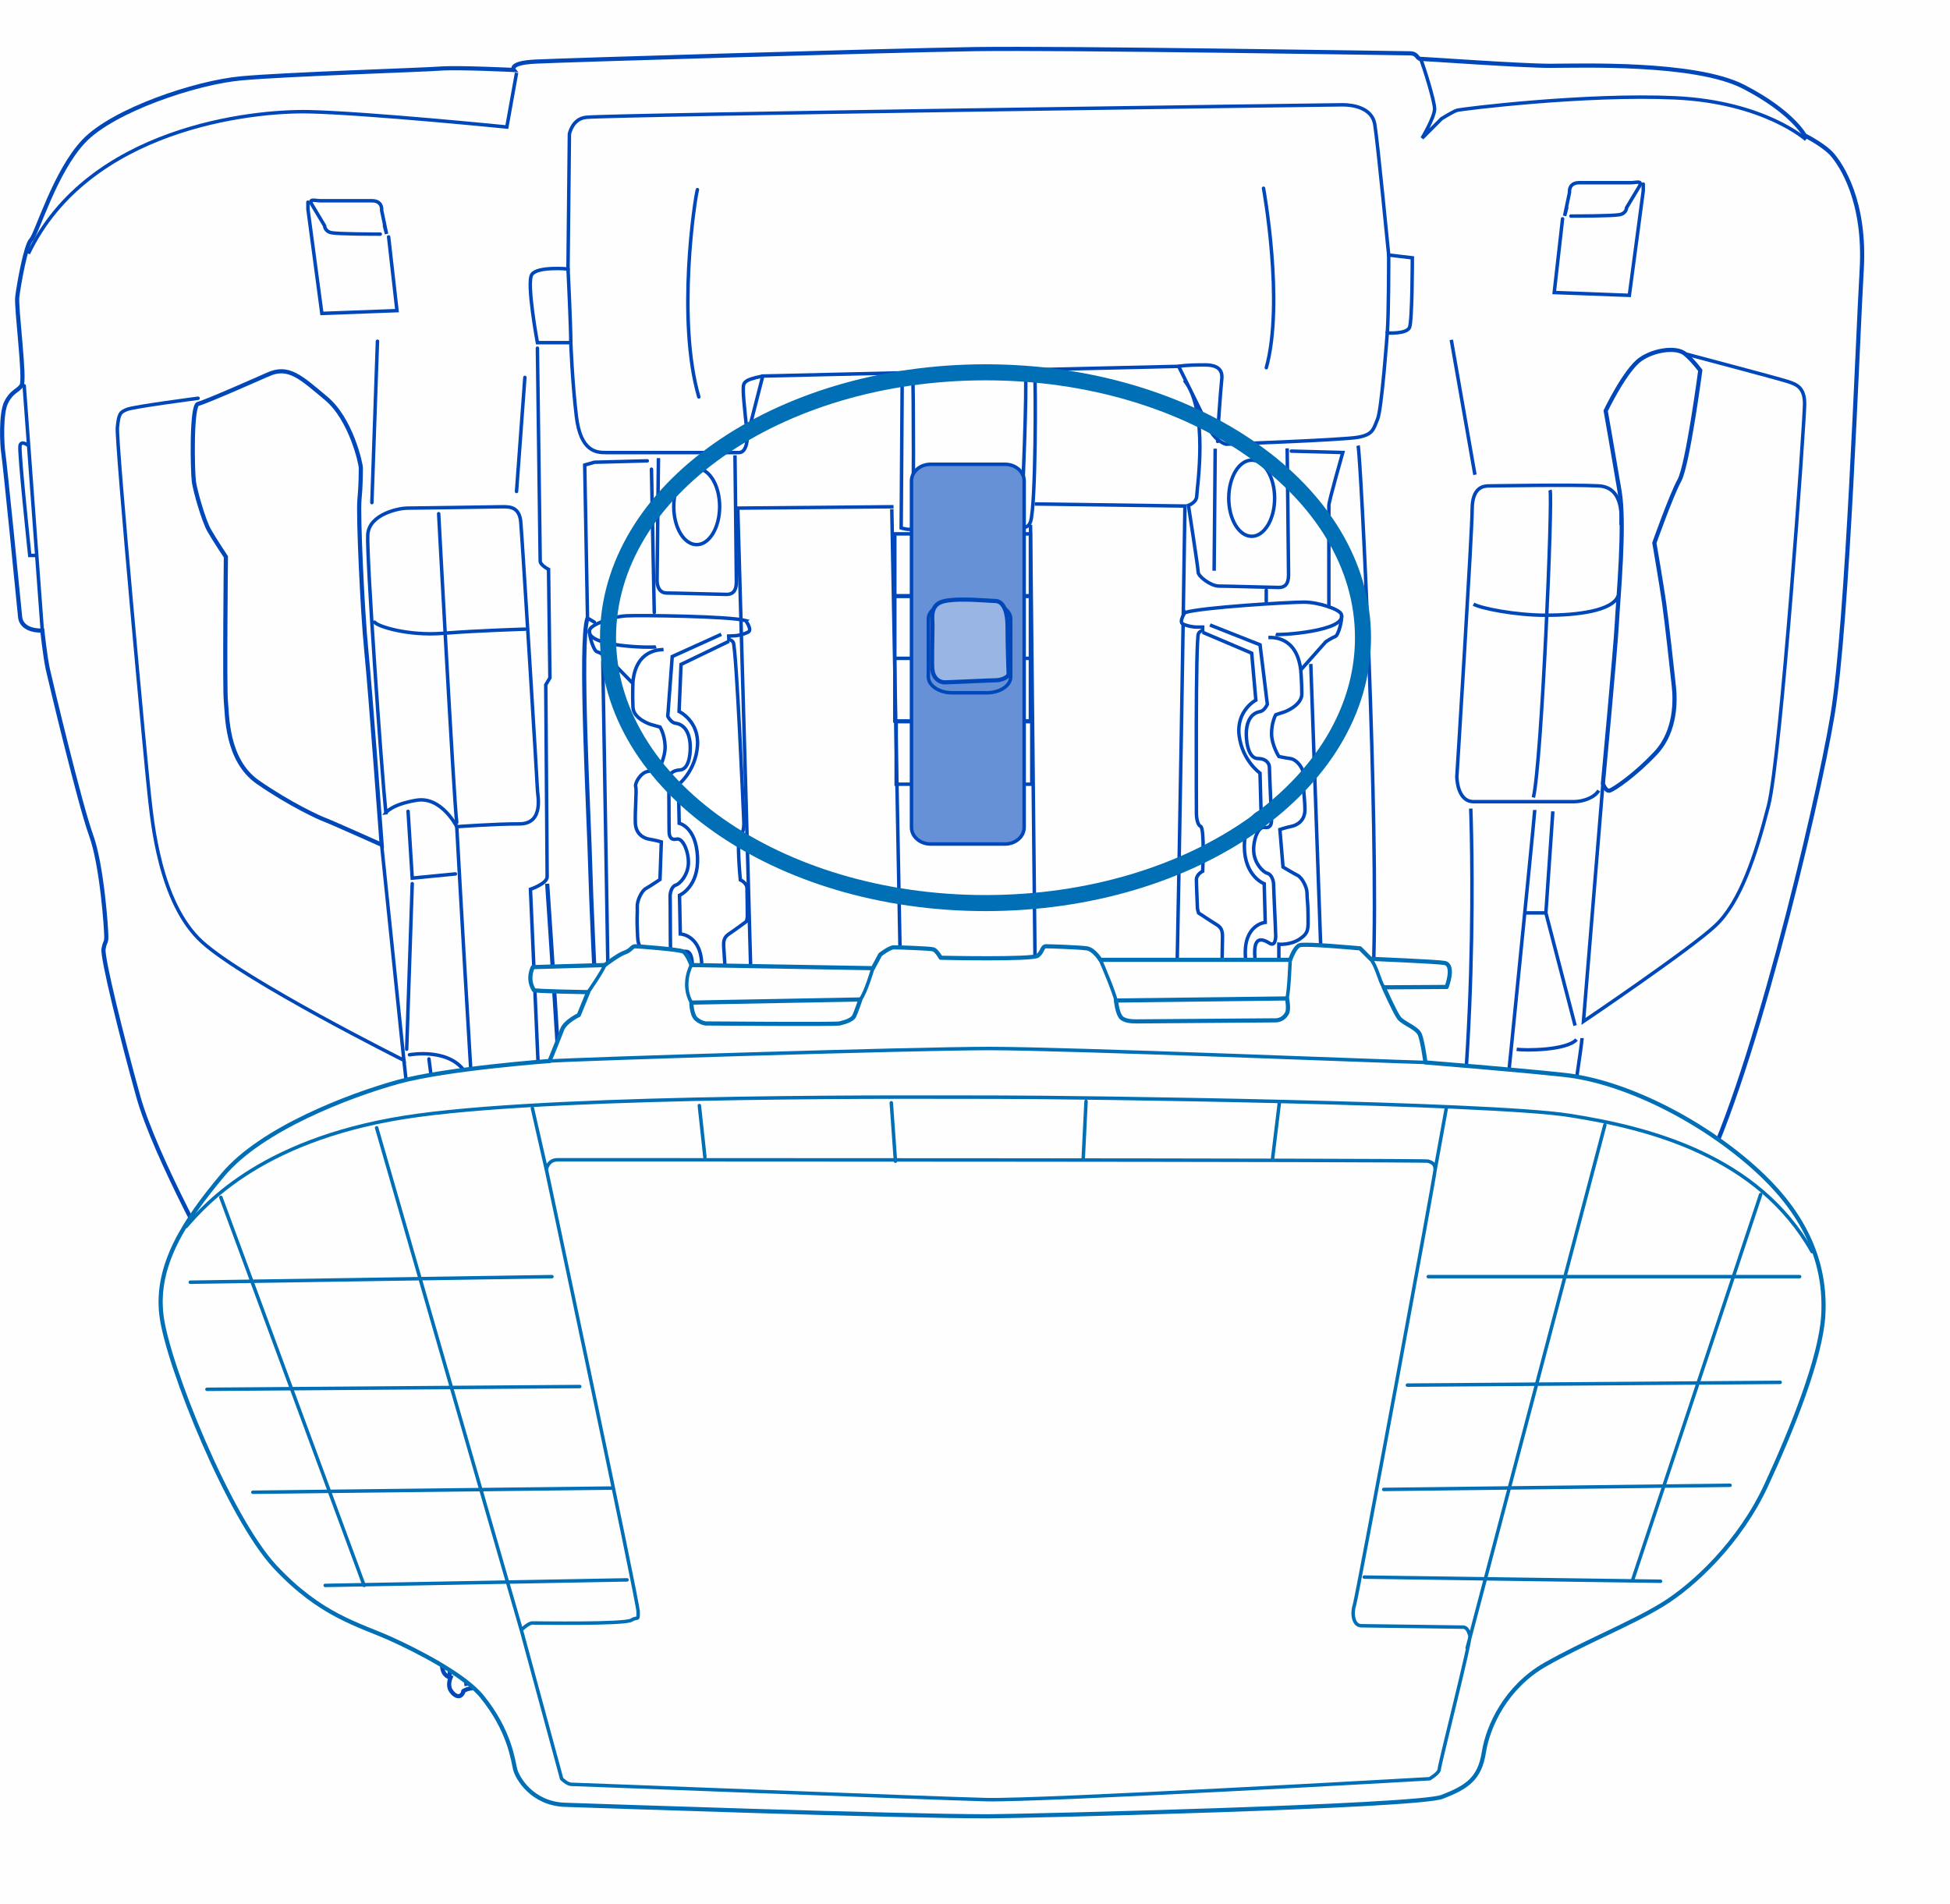 <?xml version="1.0" encoding="UTF-8"?>
<!DOCTYPE svg PUBLIC "-//W3C//DTD SVG 1.1//EN" "http://www.w3.org/Graphics/SVG/1.1/DTD/svg11.dtd">
<!-- Creator: CorelDRAW 2017 -->
<svg xmlns="http://www.w3.org/2000/svg" xml:space="preserve" width="42.863mm" height="41.851mm" version="1.1" style="shape-rendering:geometricPrecision; text-rendering:geometricPrecision; image-rendering:optimizeQuality; fill-rule:evenodd; clip-rule:evenodd"
viewBox="0 0 927.33 905.44"
 xmlns:xlink="http://www.w3.org/1999/xlink">
 <defs>
  <style type="text/css">
   <![CDATA[
    .str1 {stroke:#0047BA;stroke-width:1.98;stroke-miterlimit:4}
    .str6 {stroke:#006FB5;stroke-width:7.63;stroke-miterlimit:4}
    .str0 {stroke:#0047BA;stroke-width:1.65;stroke-miterlimit:4}
    .str3 {stroke:#0047BA;stroke-width:1.98;stroke-linecap:round;stroke-miterlimit:4}
    .str2 {stroke:#0047BA;stroke-width:1.65;stroke-linecap:round;stroke-miterlimit:4}
    .str4 {stroke:#006FB5;stroke-width:1.98;stroke-linecap:round;stroke-linejoin:round;stroke-miterlimit:4}
    .str5 {stroke:#006FB5;stroke-width:1.65;stroke-linecap:round;stroke-linejoin:round;stroke-miterlimit:4}
    .fil1 {fill:none;fill-rule:nonzero}
    .fil0 {fill:#FEFEFE;fill-rule:nonzero}
    .fil3 {fill:#FEFEFE;fill-rule:nonzero}
    .fil2 {fill:white;fill-rule:nonzero}
    .fil5 {fill:#99B5E3;fill-rule:nonzero}
    .fil4 {fill:#6691D6;fill-rule:nonzero}
   ]]>
  </style>
 </defs>
 <g id="Layer_x0020_1">
  <polygon class="fil0" points="0,905.44 927.33,905.44 927.33,0 0,0 "/>
  <path class="fil1 str0" d="M492.06 239.66l71.44 0.99c0,0 -4.96,340.32 -7.44,342.81 -2.48,2.48 -12.9,0 -12.9,0 0,0 -50.11,-43.66 -50.11,-45.64 0,-1.98 -2.98,-288.24 -2.98,-288.24"/>
  <path class="fil2" d="M297.59 581.48c0,0 32.25,6.94 49.61,7.44 17.36,0.5 52.09,-3.97 59.04,-4.47 6.94,-0.5 21.83,-8.93 21.83,-8.93 0,0 -65.98,61.52 -68.46,63.5 -2.48,1.98 -8.43,4.46 -13.89,2.48 -5.46,-1.98 -43.66,-17.86 -43.66,-17.86l-4.47 -42.17z"/>
  <path class="fil1 str0" d="M297.59 581.48c0,0 32.25,6.94 49.61,7.44 17.36,0.5 52.09,-3.97 59.04,-4.47 6.94,-0.5 21.83,-8.93 21.83,-8.93 0,0 -65.98,61.52 -68.46,63.5 -2.48,1.98 -8.43,4.46 -13.89,2.48 -5.46,-1.98 -43.66,-17.86 -43.66,-17.86l-4.47 -42.17z"/>
  <path class="fil2" d="M495.54 576.52c2.81,0.7 66.48,8.43 84.83,5.95 18.36,-2.48 45.15,-10.42 45.15,-10.42l-7.94 34.23c0,0 -13.39,9.43 -19.35,16.37 -5.95,6.95 -14.88,14.39 -18.85,14.39 -3.97,0 -13.39,1.99 -20.83,-4.46 -4.06,-3.51 -59.04,-49.12 -61.52,-51.1 -2.48,-1.98 -7.44,-6.45 -1.49,-4.96z"/>
  <path class="fil1 str0" d="M495.54 576.52c2.81,0.7 66.48,8.43 84.83,5.95 18.36,-2.48 45.15,-10.42 45.15,-10.42l-7.94 34.23c0,0 -13.39,9.43 -19.35,16.37 -5.95,6.95 -14.88,14.39 -18.85,14.39 -3.97,0 -13.39,1.99 -20.83,-4.46 -4.06,-3.51 -59.04,-49.12 -61.52,-51.1 -2.48,-1.98 -7.44,-6.45 -1.49,-4.96z"/>
  <path class="fil1 str1" d="M457.83 824.57c-23.81,-0.5 -155.28,1.49 -162.23,0.5 -6.95,-0.99 -7.94,-9.43 -7.94,-12.4 0,-2.97 -2.48,-3.47 -2.48,-3.47l-1.98 0.99c-1.98,0.99 -2.98,0.99 -5.95,0.99 -2.98,0 -29.77,-0.99 -33.24,-0.99 -3.47,0 -3.97,-0.99 -5.95,-2.98 -1.98,-1.98 -4.47,-2.98 -5.95,-3.97 -1.49,-0.99 -2.48,-0.5 -4.46,-0.5 -1.98,0 -4.47,0 -6.45,0.99 -1.98,0.99 0,0 -1.49,1.98 -1.49,1.98 -3.97,0.5 -5.46,-1.98 -1.49,-2.48 0,-5.95 0,-5.95 0,0 -3.47,-0.5 -3.97,-4.96 -0.5,-4.46 -0.99,-23.32 -0.99,-31.75 0,-8.43 3.47,-32.74 4.47,-34.23 0.99,-1.49 2.98,-1.99 2.98,-1.99l-3.47 -30.76c0,0 -69.45,-50.27 -71.44,-50.27 -1.98,0 -22.49,-13.23 -30.43,-26.45 -7.94,-13.23 -37.71,-67.47 -45.64,-95.92 -7.94,-28.45 -17.2,-66.15 -16.53,-70.12 0.66,-3.97 1.32,-2.64 1.32,-5.95 0,-3.31 -1.99,-33.74 -7.27,-48.28 -5.3,-14.55 -19.19,-72.77 -20.51,-78.72 -1.32,-5.95 -2.65,-18.52 -2.65,-18.52 0,0 -9.92,0.66 -10.58,-6.62 -0.66,-7.27 -7.28,-73.42 -7.94,-77.39 -0.66,-3.97 -1.33,-19.18 1.32,-24.48 2.65,-5.29 5.29,-5.29 7.27,-7.93 1.99,-2.65 -2.65,-37.05 -1.98,-42.34 0.66,-5.3 3.97,-24.48 6.62,-27.12 2.65,-2.64 11.24,-32.41 25.13,-46.96 13.89,-14.55 52.92,-27.78 74.75,-29.77 21.83,-1.98 85.99,-3.97 94.59,-4.63 8.6,-0.66 35.06,0.66 35.06,0.66 0,0 -2.65,-3.3 9.92,-3.97 12.57,-0.66 166.69,-5.29 209.03,-5.95 42.33,-0.66 203.07,1.99 207.03,1.99 3.97,0 3.31,2.65 5.3,2.65 1.98,0 47.63,3.3 61.52,3.3 13.89,0 68.79,-1.98 91.94,9.92 23.16,11.91 29.11,23.15 29.11,23.15 0,0 9.26,4.63 13.23,9.27 3.97,4.63 15.88,21.83 13.89,54.9 -1.98,33.07 -6.61,168.01 -13.89,211.67 -7.27,43.66 -39.69,179.92 -64.82,224.24 -25.14,44.32 -78.05,81.36 -78.05,81.36l-13.23 80.04c-0.5,3.97 -7.94,21.83 -8.43,24.31 -0.5,2.48 -0.5,4.47 -0.5,4.47 0,0 5.31,12.75 6.45,15.88 1.98,5.46 1.98,15.38 1.98,18.36 0,4 -3.47,15.88 -4.96,15.88 -1.49,0 -3.47,-1.49 -4.96,-1.99 -1.49,-0.5 -9.43,0 -10.91,0 -1.49,0 -1.49,0.5 -4.47,0 -2.98,-0.5 -4.96,-0.99 -4.96,-0.99l-8.43 0c0,0 -0.5,1.49 -1.98,3.47 -1.49,1.98 -3.97,2.98 -10.42,4.47 -6.45,1.49 -37.21,1.49 -37.21,1.49 0,0 -2.97,8.43 -3.47,9.92 -0.5,1.49 -4.46,3.47 -7.94,3.97 -3.47,0.5 -133.45,0 -157.26,-0.5"/>
  <path class="fil1 str0" d="M245.66 34.61l-4.63 25.8c0,0 -66.14,-6.62 -93.92,-7.27 -27.78,-0.66 -105.17,7.94 -133.62,67.47m845.36 -54.24c0,0 -19.85,-17.86 -62.18,-19.84 -42.33,-1.99 -101.86,5.29 -103.85,5.95 -1.98,0.66 -7.28,3.97 -7.28,3.97l-9.26 9.26c0,0 5.95,-9.92 5.95,-13.89 0,-3.97 -5.29,-20.5 -6.62,-23.81m-396.88 27.78c13.18,-1.31 355.21,-5.95 359.84,-5.95 4.63,0 13.89,1.33 15.21,9.27 1.33,7.94 6.62,62.17 6.62,62.17l11.24 1.33c0,0 0,29.77 -1.32,33.07 -1.32,3.3 -10.59,2.65 -10.59,2.65 0,0 -2.64,36.37 -4.62,41.01 -1.99,4.63 -1.99,7.27 -9.27,8.6 -7.27,1.32 -62.84,3.31 -62.84,3.31 0,0 -5.29,-1.32 -8.6,-8.6 -3.31,-7.27 -13.89,-28.44 -13.89,-28.44l-197.78 4.62 -7.27 28.45c0,0 0,7.94 -3.97,7.94l-63.5 0c-4.63,0 -11.91,-0.66 -13.89,-17.2 -1.98,-16.54 -2.65,-35.06 -2.65,-35.06l-15.88 0c0,0 -5.29,-28.44 -2.65,-32.41 2.65,-3.97 17.2,-2.65 17.2,-2.65l0.66 -64.16c0,0 1.33,-7.27 7.94,-7.94zm34.4 162.07c0,0 -0.66,56.22 -0.66,58.2 0,1.99 0.66,5.95 4.63,5.95 3.97,0 25.8,0.66 28.45,0.66 2.64,0 4.63,-1.32 4.63,-5.95 0,-4.63 -0.66,-60.19 -0.66,-60.19m262.6 -3.31c0,0 0.66,55.56 0.66,60.19 0,4.63 -1.98,5.96 -4.63,5.96 -2.64,0 -24.47,-0.66 -28.44,-0.66 -3.97,0 -9.92,-4.63 -9.92,-6.62 0,-1.98 -4.63,-31.75 -4.63,-31.75 0,0 3.97,-1.32 3.97,-4.63 0,-3.31 5.95,-40.34 -5.95,-54.9"/>
  <line class="fil1 str0" x1="577.89" y1="213.37" x2="577.39" y2= "271.41" />
  <path class="fil2" d="M563.5 291.26c0,0 -2.98,4.47 -0.99,5.46 1.98,0.99 4.96,1.49 6.45,1.49l2.98 0 0 2.48c0,0 -0.5,-1.49 -1.98,0.5 -1.49,1.99 -0.99,85.83 -0.99,85.83 0,0 0,4.96 1.98,5.95 1.98,0.99 0.99,21.33 0.99,21.33 0,0 -2.98,1.49 -2.98,3.97 0,2.48 0.5,13.89 0.5,13.89l0.5 1.98c0,0 5.95,3.97 8.43,5.46 2.48,1.49 2.98,2.98 2.98,5.95 0,2.98 -0.99,54.08 -0.99,54.08l-6.94 -1.99 -3.47 2.98 0 4.96 -0.99 8.44 3.47 3.47 0.99 16.37c0,0 -3.47,0.5 -3.97,2.98 -0.5,2.48 -1.98,8.93 -0.5,11.41 1.49,2.48 5.46,6.45 5.46,6.45l1.49 3.47 -2.98 1.49 -0.99 4.96c0,0 -2.98,8.93 -1.49,11.91 1.49,2.98 5.46,3.97 7.44,2.48 1.99,-1.49 3.97,-3.97 3.97,-3.97l10.42 8.93c0,0 10.42,0.5 11.91,0 1.49,-0.5 5.95,-4.96 6.45,-9.92 0.5,-4.96 -1.49,-8.44 -1.49,-8.44 0,0 -7.94,-11.91 -7.94,-14.88 0,-2.98 5.95,0 7.44,-0.99 1.49,-0.99 5.95,-1.99 6.95,-12.4 0.99,-10.42 4.96,-55.56 4.96,-58.54 0,-2.98 -1.49,-8.93 -5.46,-11.41 -3.97,-2.48 -6.94,-5.95 -6.94,-9.92l0 -8.43c0,0 5.46,0.5 9.92,-2.48 4.47,-2.98 3.97,-4.96 3.97,-10.91 0,-5.95 -0.5,-7.94 -0.5,-10.91 0,-2.98 -2.48,-7.44 -4.46,-8.44 -1.99,-0.99 -6.95,-3.97 -6.95,-3.97l-1.49 -17.86c0,0 2.98,-0.99 5.46,-1.49 2.48,-0.5 6.45,-2.48 6.45,-7.94 0,-5.46 -1.49,-15.88 -0.99,-17.36 0.5,-1.49 -2.48,-6.45 -5.95,-6.94 -3.47,-0.5 -5.46,-0.99 -5.46,-0.99 0,0 -3.47,-5.46 -3.47,-10.91 0,-5.46 1.98,-8.93 1.98,-8.93l4.47 -1.49c0,0 7.94,-2.97 7.94,-8.43 0,-5.46 -0.5,-11.41 -0.5,-11.41l11.91 -13.39c0,0 2.98,-1.98 4.47,-2.48 1.49,-0.5 3.47,-7.94 2.97,-10.42 -0.5,-2.48 -10.91,-5.95 -17.86,-5.95 -6.94,0 -48.62,2.48 -56.55,4.96z"/>
  <path class="fil1 str0" d="M563.5 291.26c0,0 -2.98,4.47 -0.99,5.46 1.98,0.99 4.96,1.49 6.45,1.49l2.98 0 0 2.48c0,0 -0.5,-1.49 -1.98,0.5 -1.49,1.99 -0.99,85.83 -0.99,85.83 0,0 0,4.96 1.98,5.95 1.98,0.99 0.99,21.33 0.99,21.33 0,0 -2.98,1.49 -2.98,3.97 0,2.48 0.5,13.89 0.5,13.89l0.5 1.98c0,0 5.95,3.97 8.43,5.46 2.48,1.49 2.98,2.98 2.98,5.95 0,2.98 -0.99,54.08 -0.99,54.08l-6.94 -1.99 -3.47 2.98 0 4.96 -0.99 8.44 3.47 3.47 0.99 16.37c0,0 -3.47,0.5 -3.97,2.98 -0.5,2.48 -1.98,8.93 -0.5,11.41 1.49,2.48 5.46,6.45 5.46,6.45l1.49 3.47 -2.98 1.49 -0.99 4.96c0,0 -2.98,8.93 -1.49,11.91 1.49,2.98 5.46,3.97 7.44,2.48 1.99,-1.49 3.97,-3.97 3.97,-3.97l10.42 8.93c0,0 10.42,0.5 11.91,0 1.49,-0.5 5.95,-4.96 6.45,-9.92 0.5,-4.96 -1.49,-8.44 -1.49,-8.44 0,0 -7.94,-11.91 -7.94,-14.88 0,-2.98 5.95,0 7.44,-0.99 1.49,-0.99 5.95,-1.99 6.95,-12.4 0.99,-10.42 4.96,-55.56 4.96,-58.54 0,-2.98 -1.49,-8.93 -5.46,-11.41 -3.97,-2.48 -6.94,-5.95 -6.94,-9.92l0 -8.43c0,0 5.46,0.5 9.92,-2.48 4.47,-2.98 3.97,-4.96 3.97,-10.91 0,-5.95 -0.5,-7.94 -0.5,-10.91 0,-2.98 -2.48,-7.44 -4.46,-8.44 -1.99,-0.99 -6.95,-3.97 -6.95,-3.97l-1.49 -17.86c0,0 2.98,-0.99 5.46,-1.49 2.48,-0.5 6.45,-2.48 6.45,-7.94 0,-5.46 -1.49,-15.88 -0.99,-17.36 0.5,-1.49 -2.48,-6.45 -5.95,-6.94 -3.47,-0.5 -5.46,-0.99 -5.46,-0.99 0,0 -3.47,-5.46 -3.47,-10.91 0,-5.46 1.98,-8.93 1.98,-8.93l4.47 -1.49c0,0 7.94,-2.97 7.94,-8.43 0,-5.46 -0.5,-11.41 -0.5,-11.41l11.91 -13.39c0,0 2.98,-1.98 4.47,-2.48 1.49,-0.5 3.47,-7.94 2.97,-10.42 -0.5,-2.48 -10.91,-5.95 -17.86,-5.95 -6.94,0 -48.62,2.48 -56.55,4.96zm39.69 11.91c1.49,0 13.39,-0.99 15.38,15.38"/>
  <path class="fil1 str0" d="M575.41 297.21l23.81 9.43 3.47 28.28c0,0 -1.29,3.08 -3.47,3.47 -5.46,0.99 -6.95,6.95 -6.45,12.9 0.5,5.95 2.48,9.43 5.46,9.43 2.98,0 5.46,1.49 5.46,4.47 0,2.98 0.99,22.82 0.99,24.8 0,1.98 -0.5,3.97 -3.47,3.47 -2.98,-0.5 -5.46,6.45 -4.96,11.91 0.5,5.46 4.47,9.42 6.45,9.92 1.98,0.5 2.98,3.47 2.98,5.46 0,1.98 0.99,22.33 0.99,24.31 0,1.98 -0.54,5.03 -2.98,3.47 -5.46,-3.47 -7.44,-0.99 -6.94,6.45 0.5,7.44 3.97,14.39 6.45,14.39 2.48,0 3.47,2.98 3.47,5.46 0,2.48 -3.97,70.94 -3.97,70.94 0,0 -0.99,3.47 -3.47,2.48 -2.48,-0.99 -6.45,-7.44 -6.45,-7.44l-2.48 -0.5c0,0 -1.49,11.41 -0.5,13.89 0.99,2.48 4.96,9.43 5.95,11.91 0.99,2.48 0.99,13.89 -1.49,16.87m12.4 -281.29c1.49,0.5 33.74,-1.49 31.25,-9.43m-65.98 8.43l23.32 9.92 1.98 22.33c0,0 -9.42,4.96 -7.94,16.87 1.49,11.91 9.92,17.86 9.92,17.86l0.5 18.36c0,0 -7.94,1.98 -7.94,16.37 0,14.39 9.43,17.86 9.43,17.86l0.5 18.36c0,0 -10.42,0.99 -9.43,16.37 0.99,15.38 11.41,21.33 11.41,21.33l0 14.88c0,0 -3.47,0 -3.97,4.96 -0.5,4.96 -1.49,22.82 -1.49,22.82 0,0 -0.5,2.97 0.99,3.97 1.49,0.99 1.98,1.98 1.98,3.97 0,1.99 -0.99,11.41 -0.99,11.41 0,0 -3,-5.11 -6.45,-5.46 -4.96,-0.5 -8.43,4.96 -8.43,14.39 0,9.43 4.47,15.38 5.95,17.86 1.49,2.48 0,10.42 0,10.42l-14.88 -14.88m-4.96 -57.55l8.44 3.47 -0.99 -6.94"/>
  <path class="fil2" d="M354.62 295.14c0,0 3.19,4.32 1.25,5.4 -1.93,1.08 -4.88,1.72 -6.37,1.79 -1.48,0.07 -2.97,0.14 -2.97,0.14l0.12 2.48c0,0 0.42,-1.51 2,0.4 1.58,1.91 5.09,85.68 5.09,85.68 0,0 0.24,4.95 -1.7,6.04 -1.93,1.08 0.03,21.36 0.03,21.36 0,0 3.04,1.34 3.16,3.82 0.11,2.48 0.17,13.9 0.17,13.9l-0.4 2.01c0,0 -5.75,4.24 -8.16,5.85 -2.41,1.6 -2.83,3.11 -2.69,6.08 0.14,2.98 3.58,53.97 3.58,53.97l6.84 -2.31 3.61 2.81 0.24 4.95 1.4 8.38 -3.3 3.63 -0.21 16.4c0,0 3.5,0.33 4.11,2.79 0.61,2.45 2.41,8.81 1.04,11.37 -1.37,2.55 -5.14,6.7 -5.14,6.7l-1.32 3.54 3.05 1.34 1.23 4.91c0,0 3.39,8.78 2.05,11.82 -1.34,3.05 -5.27,4.22 -7.32,2.83 -2.04,-1.39 -4.15,-3.77 -4.15,-3.77l-9.97 9.41c0,0 -10.39,0.99 -11.9,0.57 -1.5,-0.43 -6.18,-4.67 -6.91,-9.61 -0.73,-4.93 1.09,-8.49 1.09,-8.49 0,0 7.36,-12.26 7.21,-15.24 -0.14,-2.98 -5.95,0.28 -7.48,-0.63 -1.54,-0.92 -6.04,-1.7 -7.53,-12.06 -1.49,-10.36 -7.6,-55.27 -7.75,-58.23 -0.14,-2.98 1.06,-8.99 4.91,-11.66 3.85,-2.67 6.66,-6.27 6.46,-10.24 -0.19,-3.96 -0.4,-8.42 -0.4,-8.42 0,0 -5.43,0.76 -10.03,-2.01 -4.6,-2.76 -4.2,-4.77 -4.48,-10.72 -0.29,-5.95 0.11,-7.95 -0.03,-10.92 -0.14,-2.98 2.12,-7.55 4.06,-8.64 1.93,-1.08 6.75,-4.3 6.75,-4.3l0.63 -17.91c0,0 -3.02,-0.85 -5.52,-1.23 -2.51,-0.37 -6.56,-2.17 -6.82,-7.62 -0.26,-5.46 0.72,-15.93 0.16,-17.39 -0.56,-1.46 2.17,-6.56 5.62,-7.22 3.44,-0.66 5.4,-1.25 5.4,-1.25 0,0 3.21,-5.62 2.95,-11.07 -0.26,-5.46 -2.41,-8.82 -2.41,-8.82l-4.53 -1.28c0,0 -8.08,-2.59 -8.33,-8.04 -0.26,-5.46 -0.05,-11.43 -0.05,-11.43l-12.53 -12.81c0,0 -3.07,-1.84 -4.58,-2.27 -1.51,-0.43 -3.85,-7.76 -3.47,-10.27 0.38,-2.5 10.62,-6.46 17.56,-6.8 6.94,-0.33 48.68,0.16 56.72,2.26z"/>
  <path class="fil1 str0" d="M354.62 295.14c0,0 3.19,4.32 1.25,5.4 -1.93,1.08 -4.88,1.72 -6.37,1.79 -1.48,0.07 -2.97,0.14 -2.97,0.14l0.12 2.48c0,0 0.42,-1.51 2,0.4 1.58,1.91 5.09,85.68 5.09,85.68 0,0 0.24,4.95 -1.7,6.04 -1.93,1.08 0.03,21.36 0.03,21.36 0,0 3.04,1.34 3.16,3.82 0.11,2.48 0.17,13.9 0.17,13.9l-0.4 2.01c0,0 -5.75,4.24 -8.16,5.85 -2.41,1.6 -2.83,3.11 -2.69,6.08 0.14,2.98 3.58,53.97 3.58,53.97l6.84 -2.31 3.61 2.81 0.24 4.95 1.4 8.38 -3.3 3.63 -0.21 16.4c0,0 3.5,0.33 4.11,2.79 0.61,2.45 2.41,8.81 1.04,11.37 -1.37,2.55 -5.14,6.7 -5.14,6.7l-1.32 3.54 3.05 1.34 1.23 4.91c0,0 3.39,8.78 2.05,11.82 -1.34,3.05 -5.27,4.22 -7.32,2.83 -2.04,-1.39 -4.15,-3.77 -4.15,-3.77l-9.97 9.41c0,0 -10.39,0.99 -11.9,0.57 -1.5,-0.43 -6.18,-4.67 -6.91,-9.61 -0.73,-4.93 1.09,-8.49 1.09,-8.49 0,0 7.36,-12.26 7.21,-15.24 -0.14,-2.98 -5.95,0.28 -7.48,-0.63 -1.54,-0.92 -6.04,-1.7 -7.53,-12.06 -1.49,-10.36 -7.6,-55.27 -7.75,-58.23 -0.14,-2.98 1.06,-8.99 4.91,-11.66 3.85,-2.67 6.66,-6.27 6.46,-10.24 -0.19,-3.96 -0.4,-8.42 -0.4,-8.42 0,0 -5.43,0.76 -10.03,-2.01 -4.6,-2.76 -4.2,-4.77 -4.48,-10.72 -0.29,-5.95 0.11,-7.95 -0.03,-10.92 -0.14,-2.98 2.12,-7.55 4.06,-8.64 1.93,-1.08 6.75,-4.3 6.75,-4.3l0.63 -17.91c0,0 -3.02,-0.85 -5.52,-1.23 -2.51,-0.37 -6.56,-2.17 -6.82,-7.62 -0.26,-5.46 0.72,-15.93 0.16,-17.39 -0.56,-1.46 2.17,-6.56 5.62,-7.22 3.44,-0.66 5.4,-1.25 5.4,-1.25 0,0 3.21,-5.62 2.95,-11.07 -0.26,-5.46 -2.41,-8.82 -2.41,-8.82l-4.53 -1.28c0,0 -8.08,-2.59 -8.33,-8.04 -0.26,-5.46 -0.05,-11.43 -0.05,-11.43l-12.53 -12.81c0,0 -3.07,-1.84 -4.58,-2.27 -1.51,-0.43 -3.85,-7.76 -3.47,-10.27 0.38,-2.5 10.62,-6.46 17.56,-6.8 6.94,-0.33 48.68,0.16 56.72,2.26zm-39.07 13.78c-1.49,0.08 -13.43,-0.35 -14.63,16.1"/>
  <path class="fil1 str0" d="M343.01 301.66l-23.33 10.55 -2.12 28.41c0,0 1.43,3.01 3.63,3.3 5.5,0.73 7.27,6.6 7.06,12.58 -0.21,5.97 -2.03,9.53 -5,9.67 -2.98,0.14 -5.38,1.75 -5.24,4.73 0.14,2.97 0.11,22.84 0.2,24.83 0.09,1.98 0.68,3.94 3.63,3.3 2.95,-0.64 5.76,6.18 5.53,11.65 -0.24,5.48 -4.02,9.63 -5.97,10.22 -1.96,0.59 -2.81,3.61 -2.72,5.59 0.09,1.98 0.08,22.35 0.18,24.32 0.09,1.98 0.77,5 3.14,3.33 5.28,-3.73 7.38,-1.34 7.24,6.11 -0.14,7.46 -3.28,14.56 -5.75,14.68 -2.48,0.12 -3.33,3.14 -3.21,5.62 0.12,2.48 7.36,70.67 7.36,70.67 0,0 1.15,3.42 3.58,2.31 2.43,-1.11 6.09,-7.75 6.09,-7.75l2.46 -0.61c0,0 2.03,11.33 1.15,13.85 -0.87,2.52 -4.5,9.65 -5.37,12.17 -0.88,2.53 -0.34,13.92 2.29,16.78m-25.81 -280.37c-1.46,0.56 -33.77,0.12 -31.67,-7.92m66.32 5.27l-22.82 11.02 -0.92 22.39c0,0 9.66,4.5 8.73,16.47 -0.92,11.97 -9.06,18.32 -9.06,18.32l0.38 18.36c0,0 8.02,1.6 8.71,15.97 0.69,14.37 -8.56,18.29 -8.56,18.29l0.38 18.36c0,0 10.46,0.49 10.2,15.9 -0.26,15.41 -10.38,21.85 -10.38,21.85l0.71 14.87c0,0 3.47,-0.17 4.21,4.76 0.73,4.94 2.57,22.73 2.57,22.73 0,0 0.64,2.95 -0.8,4.01 -1.44,1.07 -1.88,2.08 -1.79,4.06 0.09,1.98 1.53,11.35 1.53,11.35 0,0 2.75,-5.25 6.18,-5.75 4.93,-0.73 8.66,4.55 9.11,13.97 0.45,9.41 -3.73,15.57 -5.09,18.12 -1.37,2.55 0.5,10.41 0.5,10.41l14.15 -15.58m2.21 -57.72l-8.26 3.87 0.66 -6.98"/>
  <path class="fil1 str0" d="M429.06 178.15l-0.5 72.93c0,0 4.96,1.49 5.46,0 0.5,-1.49 0.5,-68.46 0,-72.43m58.04 0c0.5,1.49 0.61,61.66 -1.99,69.45 -1.49,4.47 -5.95,1.99 -5.95,1.99l-0.45 -9.05 2.43 -1.37c0,0 2.48,-57.55 1.49,-61.52m-145.36 62.75c0,10.01 -4.88,18.11 -10.91,18.11 -6.03,0 -10.91,-8.1 -10.91,-18.11 0,-10 4.89,-18.1 10.91,-18.1 6.03,0 10.91,8.1 10.91,18.1zm263.93 -3.97c0,10.01 -4.89,18.11 -10.91,18.11 -6.03,0 -10.91,-8.11 -10.91,-18.11 0,-10 4.89,-18.1 10.91,-18.1 6.03,0 10.91,8.11 10.91,18.1z"/>
  <path class="fil1 str0" d="M424.1 242.14c0,0 5.46,290.72 5.46,292.2 0,1.49 -1.98,10.91 -8.93,16.37 -6.95,5.46 -41.18,35.72 -41.18,35.72 0,0 -11.91,2.48 -13.39,1.49 -1.49,-0.99 -7.44,-50.6 -7.44,-63.01 0,-12.4 -7.77,-283.27 -7.77,-283.27l74.08 -0.66"/>
  <path class="fil1 str2" d="M660.4 121.26c0,4.63 0,27.78 -0.66,37.04m-389.61 -30.42c0,0 1.32,27.12 1.32,35.06m473.62 -64.16l-1.02 3.89 2.34 -11.16c0,0 -0.66,-4.63 4.63,-4.63l24.47 0c2.65,0 5.95,-1.32 3.97,1.98 -1.99,3.31 -5.95,9.92 -5.95,9.92 0,0 0.01,2.65 -3.31,3.31 -3.3,0.66 -21.16,0.66 -23.15,0.66"/>
  <polyline class="fil1 str2" points="743.09,104.06 739.12,139.12 774.84,140.45 781.45,90.84 781.45,87.53 "/>
  <path class="fil1 str2" d="M182.82 107.37l1.02 3.89 -2.34 -11.16c0,0 0.66,-4.63 -4.63,-4.63l-24.48 0c-2.64,0 -5.95,-1.33 -3.97,1.98 1.98,3.31 5.95,9.92 5.95,9.92 0,0 0,2.65 3.31,3.31 3.31,0.66 21.17,0.66 23.15,0.66"/>
  <path class="fil1 str2" d="M184.81 112.66l3.97 35.06 -35.72 1.33 -6.62 -49.61 0 -3.31m209.03 111.13c0,0 -1.99,-17.2 -1.99,-21.16 0,-3.97 -0.66,-5.29 9.27,-7.27m197.78 -4.63c3.97,-0.66 9.26,-0.66 12.56,-0.66 3.31,0 8.6,0.66 7.94,6.62 -0.66,5.95 -1.98,26.46 -1.98,26.46l0 3.3m-247.39 -119.73c-1.32,4.63 -9.92,62.18 0.66,98.56m268.55 -99.22c0,0 9.92,54.23 1.33,85.33"/>
  <path class="fil1 str3" d="M763.59 195.35c0,0 9.27,-19.39 16.54,-24.48 6.62,-4.63 17.2,-5.95 21.16,-2.64 3.97,3.31 7.28,7.94 7.28,7.94 0,0 -5.95,44.98 -9.92,52.25 -3.97,7.27 -11.91,29.77 -11.91,29.77 0,0 3.31,19.19 4.63,28.45 1.33,9.26 3.98,33.74 4.63,39.69 0.66,5.95 1.32,21.17 -8.6,31.75 -9.92,10.59 -19.85,17.2 -21.83,17.86 -1.98,0.66 -3.3,-3.31 -3.3,-3.31 0,0 5.95,-63.5 6.62,-76.07 0.66,-12.57 3.97,-46.96 1.32,-62.84 -2.65,-15.88 -6.62,-38.37 -6.62,-38.37z"/>
  <path class="fil1 str2" d="M801.3 168.23c0,0 44.99,11.91 48.95,13.23 3.97,1.33 7.94,2.65 7.94,10.59 0,7.94 -11.25,168.01 -17.2,191.17 -5.95,23.15 -13.23,45.64 -25.13,56.88 -11.91,11.24 -62.84,45.64 -62.84,45.64l9.26 -113.11"/>
  <path class="fil1 str3" d="M127.26 178.15c0,0 -29.77,13.23 -33.07,13.89 -3.31,0.66 -2.65,32.41 -1.98,37.04 0.66,4.63 4.63,18.52 7.27,23.16 2.65,4.63 7.94,12.56 7.94,12.56 0,0 -0.66,62.85 0,68.8 0.66,5.95 0,27.78 15.21,38.36 15.22,10.59 29.77,17.2 31.75,17.86 1.98,0.66 27.13,11.91 27.13,11.91 0,0 -5.3,-72.1 -7.28,-91.94 -1.98,-19.84 -3.97,-65.48 -3.3,-72.1 0.66,-6.62 0.66,-13.23 0.66,-15.21 0,-1.98 -4.63,-23.16 -16.54,-33.08 -11.91,-9.92 -17.86,-15.88 -27.78,-11.24z"/>
  <path class="fil1 str2" d="M94.19 189.39c0,0 -30.43,3.97 -33.74,5.29 -3.31,1.33 -3.97,1.98 -4.63,8.6 -0.66,6.62 13.89,164.04 15.22,175.29 1.32,11.24 4.63,50.93 25.13,69.45 20.51,18.52 95.91,56.22 95.91,56.22l-10.59 -102.52"/>
  <path class="fil1 str2" d="M13.49 211.88c0,0 -3.31,-2.65 -3.97,0 -0.66,2.65 4.63,52.26 4.63,52.26l3.31 0m-5.95 -80.7l8.6 116.42"/>
  <path class="fil1 str2" d="M183.49 386.51c0,0 2.65,-3.97 14.56,-5.95 11.91,-1.98 19.18,12.57 19.18,12.57 0,0 17.86,-1.33 29.77,-1.33 11.91,0 8.6,-13.89 8.6,-15.87 0,-1.99 -7.28,-120.39 -7.94,-127.66 -0.66,-7.28 -5.3,-7.28 -8.6,-7.28 0,0 -42.34,0.66 -45.64,0.66 -3.3,0 -17.86,2.65 -18.52,12.57 -0.66,9.92 6.62,113.77 8.6,132.29zm11.24 115.1c0,0 21.16,-3.97 27.78,10.59m42.34 97.23c0,0 0.66,54.9 0.66,56.88 0,1.98 -1.98,8.6 -6.62,9.92 -4.63,1.32 -15.88,-1.32 -15.88,-1.32l-5.95 -43.66c0,0 -5.29,-9.26 -5.29,-11.91 0,-2.65 -17.2,0 -21.17,-2.65 -3.97,-2.65 -5.95,-4.63 -7.94,-18.52 -1.98,-13.89 -10.58,-93.92 -10.58,-93.92m16.53 -259.96c0,0 7.28,136.92 8.6,146.85m-39.03 -95.25c1.32,1.99 15.87,6.61 32.41,5.29 16.54,-1.32 39.03,-1.98 39.03,-1.98m-70.12 -136.92l-2.65 76.73m72.76 -59.53l-3.97 54.24m-8.6 397.54c0,0 10.58,1.98 13.23,1.98 2.65,0 10.59,-2.65 10.59,-9.27 0,-6.61 -8.6,-201.08 -8.6,-201.08 0,0 7.94,-2.65 7.94,-5.95 0,-3.31 -0.66,-91.28 -0.66,-91.28l1.98 -3.31 -0.66 -51.6c0,0 -3.97,-1.98 -3.97,-3.97 0,-1.98 -1.32,-101.2 -1.32,-101.2m52.25 53.58l-25.13 0.66 -4.63 1.32 1.33 72.77 3.3 1.98m27.12 -72.76c0,1.98 1.33,68.13 1.33,68.13m302.95 -76.73l24.47 0.66c0,0 -6.61,23.16 -6.61,25.14l0 48.28m-29.77 -7.94l0 5.3m-315.52 28.44c0,0 3.3,196.46 3.3,198.44 0,1.98 -1.32,50.94 -1.32,52.92 0,1.98 4.63,92.6 5.29,97.89 0.66,5.3 3.97,35.06 6.62,37.7 2.65,2.65 1.32,-76.06 1.32,-76.06m2.65 -43.66l-2.65 -70.12 -11.91 1.32m7.61 68.63l-1.66 -19.68 5.95 -41.02"/>
  <path class="fil1 str2" d="M204.65 604.79l1.98 -80.04m-2.65 -21.17l2.65 20.51 17.86 0.66m-30.43 -138.91l1.98 31.75 20.51 -1.99m-20.51 4.63l-2.64 78.71m23.81 -105.83c0,0 11.91,216.3 14.55,224.24"/>
  <path class="fil1 str1" d="M260.22 420.25c0,0 9.92,145.53 7.94,146.18 -1.98,0.66 -7.94,0.66 -7.94,0.66m27.12 -8.6c0,0 -5.95,-118.4 -6.61,-144.86 -0.66,-26.45 -5.3,-108.48 -1.33,-119.72"/>
  <path class="fil1 str0" d="M770.87 249.59c0,-1.98 1.99,-17.86 -10.59,-18.52 -12.56,-0.66 -49.6,0 -52.25,0 -2.65,0 -7.94,0.66 -7.94,11.25 0,10.58 -7.28,127 -7.28,127 0,0 0,11.91 7.94,11.91l47.63 0c4.63,0 9.92,-1.98 11.91,-5.3m-23.15 -142.88c1.32,3.97 -3.97,129.65 -7.94,146.19m-28.45 -91.95c3.31,1.98 19.84,5.29 34.4,5.29 14.56,0 31.75,-1.98 34.4,-9.26m-79.38 -121.71l11.24 64.16m-1.99 158.75c0,0 5.29,131.64 -15.87,229.53m-16.54 -12.56c0,0 2.65,50.93 3.97,54.9 1.33,3.97 4.63,8.6 9.27,8.6 4.63,0 11.91,0.66 11.91,0.66l11.91 -46.3c0,0 -9.27,-1.32 -14.56,0 -5.29,1.32 -10.59,1.32 -11.91,-5.3 -1.32,-6.61 -1.98,-15.87 -1.98,-15.87l-8.6 0 0 3.31zm-43.66 -285.75l6.62 188.52 -7.27 1.32m23.15 -293.69c1.32,5.29 9.92,179.92 7.27,249.37 -2.64,69.45 -12.56,182.57 -29.77,220.27m-358.51 -12.23c0.66,1.98 1.98,49.11 3.97,58.54l3.97 52.59c0,0 -0.5,0.99 -3.47,1.99 -2.97,0.99 -5.95,0.99 -5.95,0.99 0,0 -0.99,3.47 -0.99,4.96 0,1.49 4.96,2.98 8.93,0.99 3.97,-1.98 6.45,-1.49 6.94,-7.94 0.5,-6.45 0.5,-56.56 1.49,-59.53 0.99,-2.98 1.49,-12.9 1.49,-12.9l-1.98 -5.46c0,0 -4.47,-26.79 -5.46,-39.69 -0.99,-12.9 -2.48,-58.54 -2.48,-58.54 0,0 -2.48,-1.98 -3.97,-1.49 -1.49,0.5 -2.48,6.94 -2.48,6.94"/>
  <path class="fil1 str0" d="M204.82 609.26c0,2.65 6.62,72.6 7.94,83.84m539.59 -199.43c0,4.63 -19.18,128.33 -23.15,147.51m0.66 -255.99c0,2.64 -19.85,199.76 -20.51,205.72 -0.66,5.95 -0.66,9.26 5.29,9.26 5.95,0 20.51,-1.98 20.51,-1.98m-13.89 -99.22c3.3,0.66 23.81,0.66 28.45,-4.62"/>
  <path class="fil1 str0" d="M749.04 487.71l-13.89 -53.58 3.31 -48.29m-13.89 48.29l10.59 0m0 160.07l-20.51 -58.87"/>
  <path class="fil1 str0" d="M311.48 706.99l0.99 -4.96 115.59 -3.97c0,0 -0.99,6.45 0.5,6.94 1.49,0.5 41.18,-0.5 41.18,-0.5 0,0 1.98,-5.46 3.47,-6.45 1.49,-0.99 84.83,-4.47 84.83,-4.47 0,0 2.48,6.94 3.97,8.43m-234.16 -17.36c1.99,1.49 13.4,7.94 17.86,7.94 4.47,0 18.85,1.98 23.32,0.5 4.47,-1.49 47.13,-17.86 50.6,-20.84 3.47,-2.98 4.96,-3.47 4.96,-3.47 0,0 1.98,2.98 3.47,2.98 1.49,0 3.97,-3.47 6.45,-3.47 2.48,0 36.71,-0.99 38.7,-0.5 1.98,0.5 7.44,2.98 7.44,2.98 0,0 48.12,20.34 50.6,20.34l5.95 0c0,0 15.38,0.99 17.86,0.99 2.48,0 17.86,-7.44 17.86,-7.44l-1.98 -25.8c0,0 -14.39,0 -15.88,-1.49 -1.49,-1.49 -3.47,-4.96 -3.47,-4.96l4.96 -18.85"/>
  <path class="fil1 str1" d="M213.75 796.78c0.5,-2.48 0.5,-29.27 2.98,-33.24 2.48,-3.97 2.48,-4.96 2.48,-8.43 0,-3.47 -2.48,-30.26 -2.48,-30.26"/>
  <path class="fil1 str0" d="M220.2 795.3c0,0 8.43,-1.98 13.39,-1.98 4.96,0 1.99,5.95 2.48,8.43"/>
  <path class="fil1 str0" d="M287.17 811.17c0,0 0.5,-34.23 0.5,-37.71 0,-3.47 -0.99,-13.89 1.98,-16.87 2.98,-2.98 2.98,-4.47 2.98,-4.47l-1.98 -38.7 38.69 -0.99 4.47 0.5 2.98 44.15 0.99 21.83 69.45 0c0,0 1.99,-3.47 1.99,1.49 0,4.96 2.97,25.3 2.97,25.3l44.15 1.49 47.13 0.5c0,0 1.98,-20.83 2.97,-23.81 0.99,-2.98 0.99,-4.47 2.48,-4.47 1.49,0 66.97,0.99 68.46,0.99 1.49,0 3.97,-2.98 3.97,-2.98l-3.47 -59.04m-241.1 -2.48c0,0 5.46,5.46 8.43,5.95 2.98,0.5 8.43,0.5 10.91,0.5 2.48,0 59.53,1.49 62.51,0.5 2.98,-0.99 6.45,0 6.45,0 0,0 -1.98,7.44 2.98,10.91 4.96,3.47 12.9,7.94 21.83,7.44 0,0 23.32,-0.5 25.3,-9.42 1.98,-8.93 1.98,-11.41 5.46,-11.41 3.47,0 38.2,-0.5 40.68,-0.5 2.48,0 4.96,-0.99 8.43,-1.98 3.47,-0.99 29.27,-2.48 29.27,-2.48 0,0 11.91,0.99 13.89,0.99l4.96 0"/>
  <path class="fil1 str0" d="M669.17 658.87c0,0 -10.28,36.07 -11.91,42.17 -1.98,7.44 -6.94,12.4 -9.92,16.37 -2.98,3.97 -3.47,16.37 -2.98,23.32 0.5,6.94 1.99,30.26 2.48,34.23 0.5,3.97 1.98,7.44 5.46,7.94l3.47 0.5c0,0 9.43,16.37 10.91,18.36 1.49,1.99 5.46,1.49 5.46,1.49l2.48 -8.43c0,0 13.39,-1.49 13.89,0 0.5,1.49 0,7.44 0,7.44m19.35 0.99c0,0 1.49,-7.94 -0.99,-8.93 -3.26,-1.3 -10.91,-0.5 -10.91,-0.5l0 9.42m-37.21 -6.94c0,-1.49 2.48,-3.47 -1.49,-4.96 -3.97,-1.49 -9.42,-1.98 -12.9,-2.48 -3.47,-0.5 -3.47,2.98 -4.96,-3.97 -1.49,-6.94 -3.97,-61.02 -3.97,-63.5l0 -11.41"/>
  <path class="fil1 str0" d="M583.84 713.44l33.24 -0.5 3.97 9.43c0,0 3.97,8.43 3.97,9.92 0,1.49 3.47,22.82 3.47,26.29 0,3.47 0.5,20.34 0,26.29 -0.5,5.95 -1.99,26.3 -1.99,26.3m54.57 -141.39c0,1.99 -20.84,81.86 -25.8,104.68"/>
  <path class="fil1 str0" d="M664.21 766.52c0,0 5.95,16.87 6.45,21.83 0.5,4.96 0,6.94 -0.5,10.42m-448.97 -1.98l0.5 4.96m19.35 0c0,0 -1.98,-6.95 0,-7.44 1.98,-0.5 11.91,-0.5 13.39,0l1.49 0.5 0 7.94"/>
  <polygon class="fil1 str2" points="490.02,283.64 425.53,283.64 425.53,253.88 490.02,253.88 "/>
  <path class="fil3" d="M469.51 863.75c15.21,0 204.39,-4.63 216.3,-9.26 11.91,-4.63 17.86,-8.6 19.84,-21.17 1.98,-12.56 10.59,-31.09 29.1,-41.67 18.52,-10.58 40.35,-19.18 55.57,-28.44 15.22,-9.27 37.05,-29.77 49.61,-56.89 12.57,-27.12 25.95,-60.78 27.13,-80.7 1.49,-25.3 -8.88,-47.36 -28.77,-66.48 -25.3,-24.31 -64,-44.65 -94.26,-47.95 -22.4,-2.45 -66.15,-5.95 -66.15,-5.95 0,0 -1.32,-9.92 -2.65,-13.23 -1.32,-3.31 -7.94,-5.29 -9.92,-7.94 -1.99,-2.64 -7.27,-14.55 -7.27,-14.55l29.93 -0.17c0,0 3.97,-10.42 -0.99,-11.41 -3.08,-0.62 -35.22,-1.98 -35.22,-1.98l-4.96 -4.96c0,0 -26.29,-2.48 -28.77,-1.49 -2.48,0.99 -4.46,6.94 -4.46,6.94l-90.29 0c0,0 -2.98,-4.96 -6.45,-5.46 -3.47,-0.5 -17.36,-0.99 -19.35,-0.99 -1.98,0 -1.49,2.48 -3.97,4.47 -2.48,1.98 -46.14,0.99 -46.14,0.99 0,0 -1.98,-3.47 -3.47,-3.97 -1.49,-0.5 -16.87,-0.99 -18.85,-0.99 -1.99,0 -6.45,3.47 -6.45,3.47l-3.47 6.45 -86.32 -1.49c0,0 -1.98,-5.46 -3.97,-6.45 -1.98,-0.99 -21.33,-2.48 -22.82,-2.48 -1.49,0 -1.98,1.99 -4.96,2.98 -2.98,0.99 -9.43,5.95 -9.43,5.95l-34.23 0.99c0,0 -2.98,5.46 0.5,10.91 0.37,0.59 25.8,0.99 25.8,0.99l-4.47 10.91c0,0 -6.45,2.97 -7.94,6.94 -1.49,3.97 -5.95,14.88 -5.95,14.88 0,0 -49.08,3.6 -71.94,9.92 -23.32,6.45 -64.99,22.33 -83.34,44.15 -18.36,21.83 -32.25,43.16 -29.27,66.98 2.97,23.81 32.24,96.24 54.07,119.56 21.83,23.32 39.69,27.29 55.07,34.23 11.95,5.4 34.7,16.94 43.17,27.29 13.39,16.37 14.88,30.76 15.88,34.73 0.99,3.97 7.94,16.37 23.81,16.87 15.88,0.5 157.42,5.46 200.75,5.46z"/>
  <path class="fil1 str4" d="M469.51 863.75c15.21,0 204.39,-4.63 216.3,-9.26 11.91,-4.63 17.86,-8.6 19.84,-21.17 1.98,-12.56 10.59,-31.09 29.1,-41.67 18.52,-10.58 40.35,-19.18 55.57,-28.44 15.22,-9.27 37.05,-29.77 49.61,-56.89 12.57,-27.12 25.95,-60.78 27.13,-80.7 1.49,-25.3 -8.88,-47.36 -28.77,-66.48 -25.3,-24.31 -64,-44.65 -94.26,-47.95 -22.4,-2.45 -66.15,-5.95 -66.15,-5.95 0,0 -1.32,-9.92 -2.65,-13.23 -1.32,-3.31 -7.94,-5.29 -9.92,-7.94 -1.99,-2.64 -7.27,-14.55 -7.27,-14.55l29.93 -0.17c0,0 3.97,-10.42 -0.99,-11.41 -3.08,-0.62 -35.22,-1.98 -35.22,-1.98l-4.96 -4.96c0,0 -26.29,-2.48 -28.77,-1.49 -2.48,0.99 -4.46,6.94 -4.46,6.94l-90.29 0c0,0 -2.98,-4.96 -6.45,-5.46 -3.47,-0.5 -17.36,-0.99 -19.35,-0.99 -1.98,0 -1.49,2.48 -3.97,4.47 -2.48,1.98 -46.14,0.99 -46.14,0.99 0,0 -1.98,-3.47 -3.47,-3.97 -1.49,-0.5 -16.87,-0.99 -18.85,-0.99 -1.99,0 -6.45,3.47 -6.45,3.47l-3.47 6.45 -86.32 -1.49c0,0 -1.98,-5.46 -3.97,-6.45 -1.98,-0.99 -21.33,-2.48 -22.82,-2.48 -1.49,0 -1.98,1.99 -4.96,2.98 -2.98,0.99 -9.43,5.95 -9.43,5.95l-34.23 0.99c0,0 -2.98,5.46 0.5,10.91 0.37,0.59 25.8,0.99 25.8,0.99l-4.47 10.91c0,0 -6.45,2.97 -7.94,6.94 -1.49,3.97 -5.95,14.88 -5.95,14.88 0,0 -49.08,3.6 -71.94,9.92 -23.32,6.45 -64.99,22.33 -83.34,44.15 -18.36,21.83 -32.25,43.16 -29.27,66.98 2.97,23.81 32.24,96.24 54.07,119.56 21.83,23.32 39.69,27.29 55.07,34.23 11.95,5.4 34.7,16.94 43.17,27.29 13.39,16.37 14.88,30.76 15.88,34.73 0.99,3.97 7.94,16.37 23.81,16.87 15.88,0.5 157.42,5.46 200.75,5.46zm-140.72 -386.96c0,0 0,5.95 2.48,7.94 2.48,1.98 4.47,1.98 4.47,1.98 0,0 61.51,0.5 63.5,0 1.98,-0.5 5.95,-1.49 6.94,-3.47 0.99,-1.98 2.98,-7.94 2.98,-7.94l-80.37 1.49zm201.91 -0.99l81.36 -0.99c0,0 0.99,4.96 0,6.94 -0.99,1.98 -2.98,3.47 -5.46,3.47 -2.48,0 -64,0.5 -65.98,0.5 -1.98,0 -6.45,0 -7.94,-2.48 -1.49,-2.48 -1.98,-7.44 -1.98,-7.44z"/>
  <path class="fil1 str5" d="M261.31 504.57c15.38,-0.99 172.64,-5.95 209.35,-5.95 36.71,0 192.16,6.28 207.2,6.62m-398.2 -33.41c0,0 6.95,-9.92 7.94,-12.9m41.18 0c0,0 -4.96,8.93 0,17.86m86.32 -16.37c0,0 -3.47,11.91 -5.95,14.88m114.1 -18.85c0.99,1.99 6.95,16.37 7.44,19.35m82.85 -19.35c0,0 -0.5,14.39 -1.49,18.36m39.69 -18.85c2.98,3.47 4.14,10.25 6.28,13.56m-390.93 376.37l-19.18 -70.77c0,0 3.3,-3.31 5.29,-3.31 1.99,0 43.66,0.66 46.97,-1.32 3.31,-1.98 3.31,0.66 3.31,-3.97 0,-4.63 -43.66,-210.35 -43.66,-210.35 0,0 0.66,-4.63 5.29,-4.63 4.63,0 412.1,0 414.08,0.66 1.98,0.66 3.3,1.32 3.3,3.97 0,2.65 -37.04,203.07 -38.37,207.04 -1.32,3.97 -0.66,9.92 3.31,9.92 3.97,0 46.3,0.66 48.28,0.66 1.98,0 2.65,1.99 3.31,3.97 0.66,1.98 -14.55,61.52 -14.55,63.5 0,1.98 -4.63,4.63 -4.63,4.63 0,0 -185.21,10.59 -211,9.92 -25.8,-0.66 -195.13,-7.27 -197.12,-7.27 -1.98,0 -4.63,-2.65 -4.63,-2.65zm-162.06 -276.49l68.13 184.55m5.95 -217.62l68.79 238.79m5.29 -248.05l6.62 29.1m-171.32 27.12c9.27,-10.58 37.05,-42.99 110.47,-52.91 73.42,-9.92 240.11,-8.6 277.15,-8.6 37.04,0 231.51,2.65 269.88,8.6 38.37,5.95 89.96,19.18 115.76,64.82m-529.18 -69.45l2.65 24.48m88.64 -25.8l1.98 27.78m90.63 -28.45l-1.33 27.13m93.27 -26.46l-3.3 27.12m82.68 -24.47l-5.29 29.1m80.7 -21.17l-65.49 248.71m139.57 -215.64l-60.85 183.23m-621.78 2.64l143.54 -2.64m-177.94 -41.67l170.66 -1.98m-192.49 -46.97l177.28 -1.32m-185.21 -49.61l171.99 -2.65m593.34 0l-176.61 0m167.35 50.27l-177.27 1.32m153.45 47.63l-164.7 1.98m131.63 43.66l-140.89 -1.98"/>
  <path class="fil1 str2" d="M490.02 313.08l-64.49 0 0 -29.77 64.49 0 0 29.77zm0 29.77l-64.49 0 0 -29.77 64.49 0 0 29.77zm0.66 30.09l-64.49 0 0 -29.77 64.49 0 0 29.77zm-32.59 -60.19l1.17 60.52m-2.31 -119.06l0.66 29.1"/>
  <path class="fil4" d="M487.04 393.44c0,4.38 -4.08,7.94 -9.12,7.94l-35.34 0c-5.04,0 -9.12,-3.56 -9.12,-7.94l0 -164.71c0,-4.38 4.08,-7.94 9.12,-7.94l35.34 0c5.04,0 9.12,3.56 9.12,7.94l0 164.71z"/>
  <path class="fil1 str0" d="M487.04 393.44c0,4.38 -4.08,7.94 -9.12,7.94l-35.34 0c-5.04,0 -9.12,-3.56 -9.12,-7.94l0 -164.71c0,-4.38 4.08,-7.94 9.12,-7.94l35.34 0c5.04,0 9.12,3.56 9.12,7.94l0 164.71z"/>
  <path class="fil1 str0" d="M480.65 321.86c0,4.19 -5.08,7.59 -11.33,7.59l-16.52 0c-6.26,0 -11.33,-3.4 -11.33,-7.59l0 -27.49c0,-4.19 5.08,-7.59 11.33,-7.59l16.52 0c6.26,0 11.33,3.4 11.33,7.59l0 27.49z"/>
  <path class="fil5" d="M443.44 319.03c-0.44,-2 0,-18.36 0,-21.83 0,-3.47 -1.49,-9.92 5.95,-11.41 7.44,-1.49 20.84,0 23.81,0 2.98,0 5.95,2.98 5.95,12.4 0,9.43 0.5,20.84 0.5,22.33 0,1.49 -3.47,2.98 -5.95,2.98 -2.48,0 -22.32,0.99 -24.31,0.99 -1.98,0 -4.96,-0.99 -5.95,-5.46z"/>
  <path class="fil1 str1" d="M443.44 319.03c-0.44,-2 0,-18.36 0,-21.83 0,-3.47 -1.49,-9.92 5.95,-11.41 7.44,-1.49 20.84,0 23.81,0 2.98,0 5.95,2.98 5.95,12.4 0,9.43 0.5,20.84 0.5,22.33 0,1.49 -3.47,2.98 -5.95,2.98 -2.48,0 -22.32,0.99 -24.31,0.99 -1.98,0 -4.96,-0.99 -5.95,-5.46z"/>
  <path class="fil1 str6" d="M468.66 429.46c99.14,0 179.52,-56.5 179.52,-126.21 0,-69.7 -80.38,-126.2 -179.52,-126.2 -99.14,0 -179.52,56.5 -179.52,126.2 0,69.71 80.38,126.21 179.52,126.21z"/>
 </g>
</svg>
